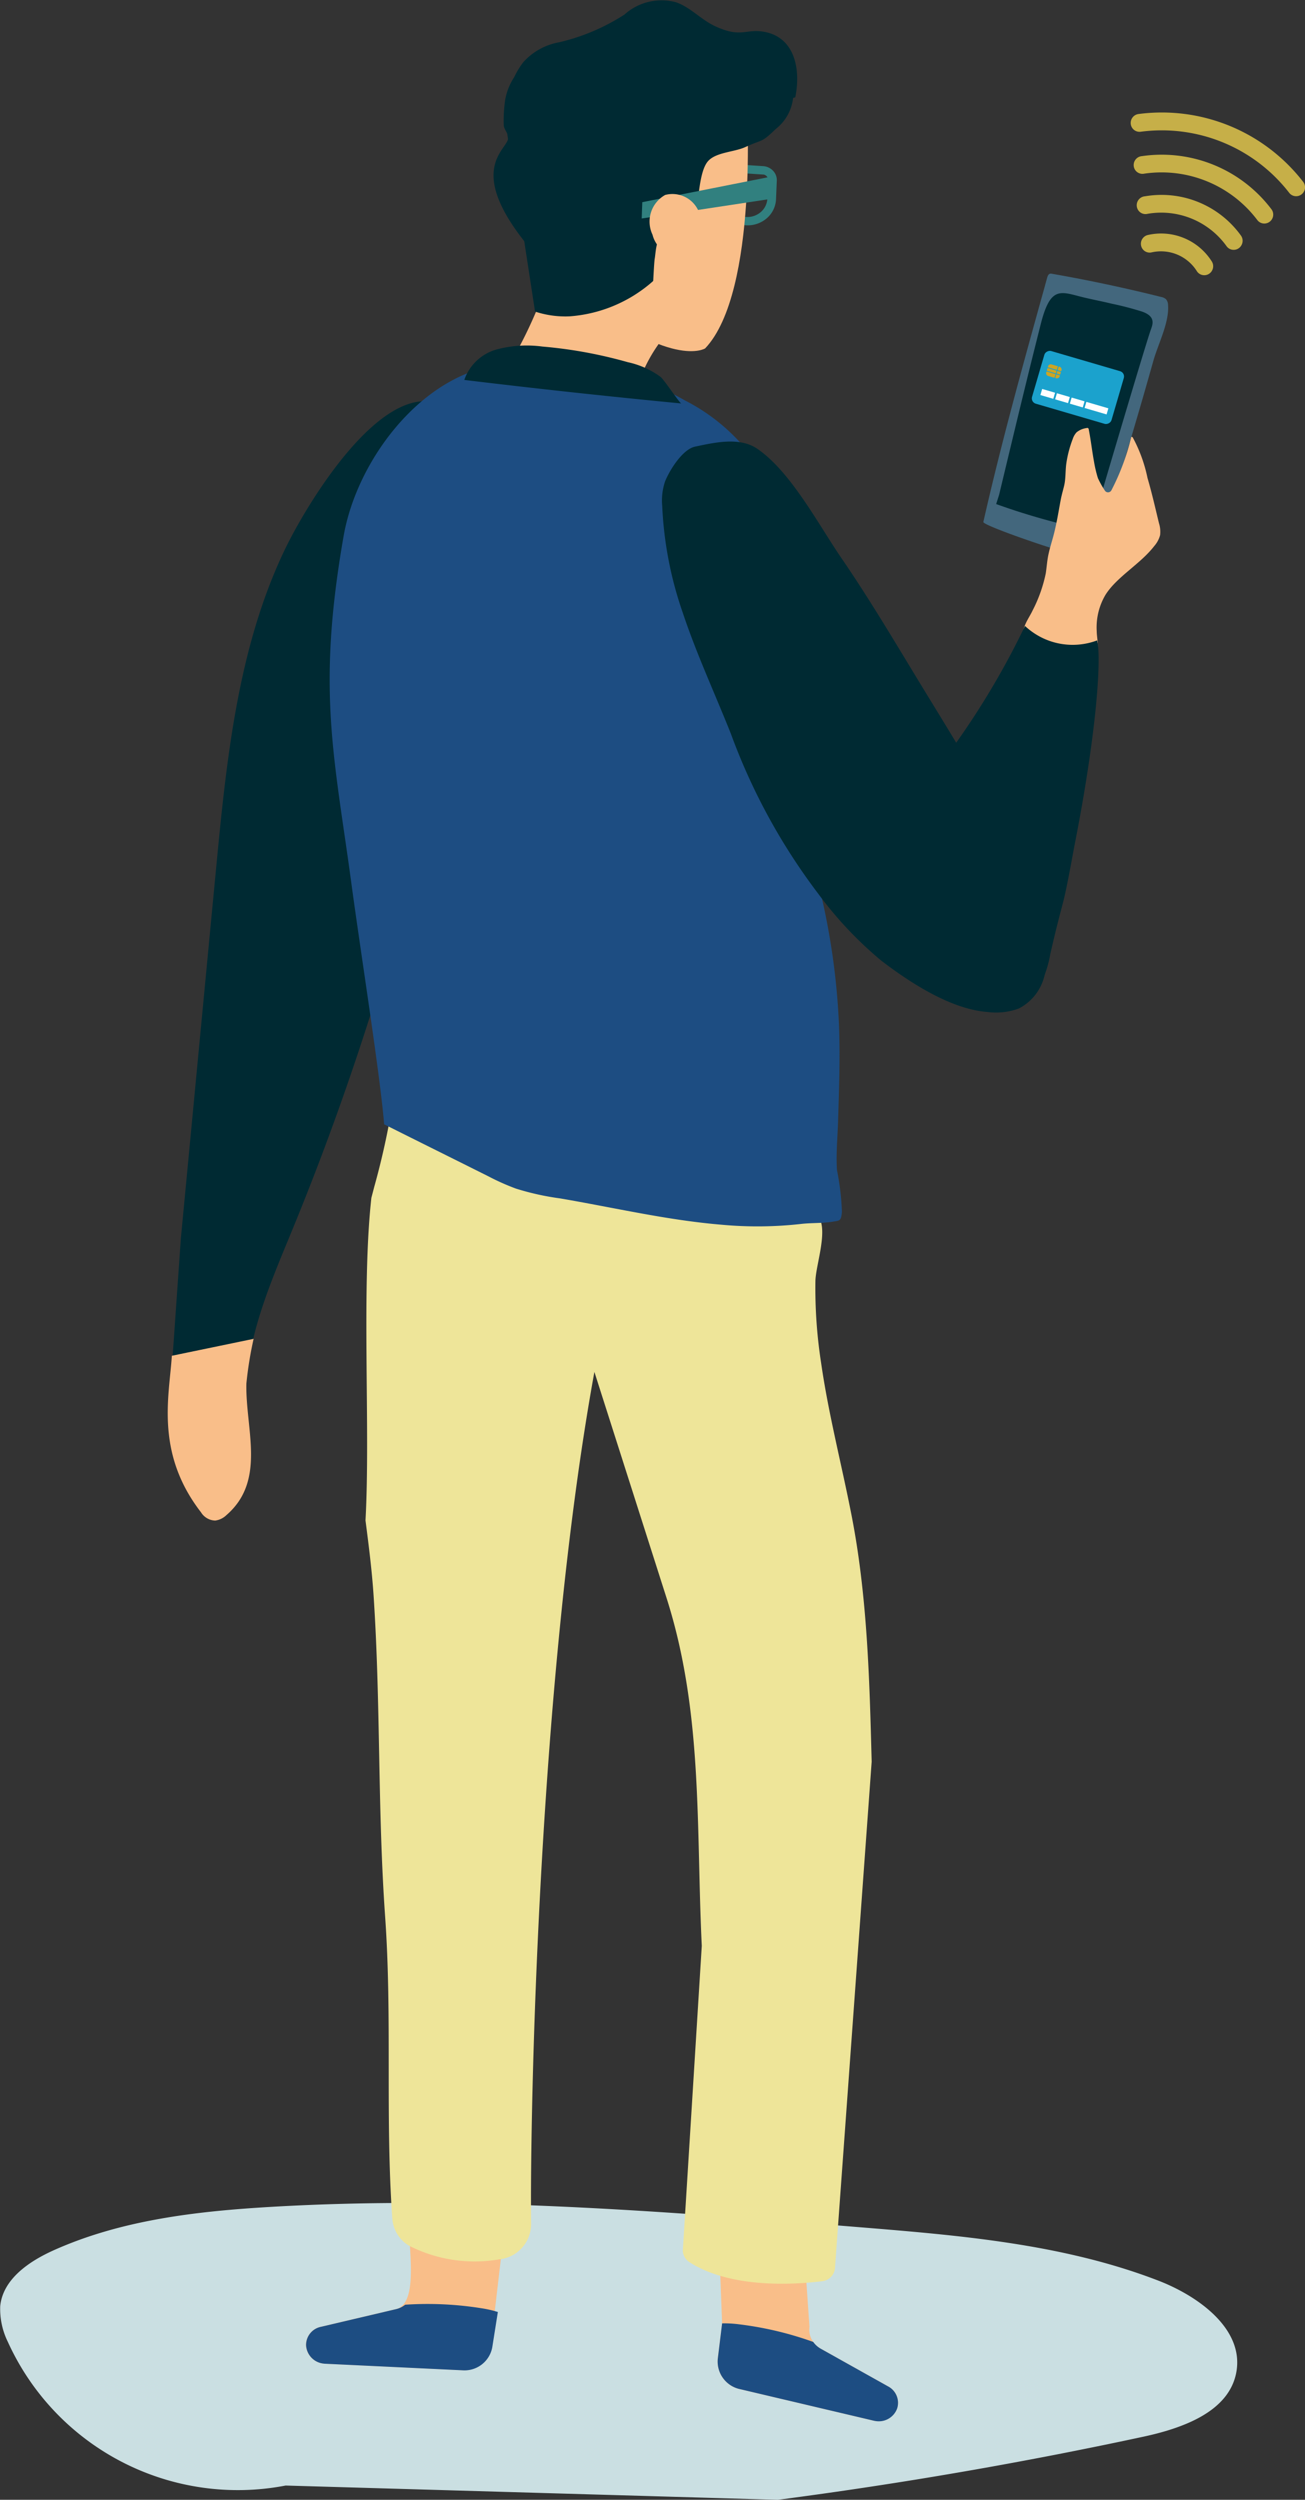 <svg xmlns="http://www.w3.org/2000/svg" width="97.138" height="186.024" viewBox="0 0 97.138 186.024"><rect x="0" y="0" width="97.138" height="186.024" fill="#333333" stroke="none"/><g id="Groupe_545" data-name="Groupe 545" transform="translate(-373.086 -2078.891)"><path id="Trac&#xE9;_2224" data-name="Trac&#xE9; 2224" d="M444.519,2095.1a.659.659,0,0,1-.854.374.644.644,0,0,1-.311-.257,3.156,3.156,0,0,0-3.386-1.393.652.652,0,0,1-.768-.523.669.669,0,0,1,.483-.769,4.459,4.459,0,0,1,4.786,1.968.662.662,0,0,1,.051.6" transform="translate(18.82 3.852)" fill="#c6af48"></path><path id="Trac&#xE9;_2225" data-name="Trac&#xE9; 2225" d="M446.775,2093.857a.66.66,0,0,1-.859.364.65.65,0,0,1-.281-.222,5.983,5.983,0,0,0-5.867-2.413.651.651,0,0,1-.8-.47.668.668,0,0,1,.473-.811.762.762,0,0,1,.128-.021,7.282,7.282,0,0,1,7.148,2.94.662.662,0,0,1,.059.633" transform="translate(18.751 3.214)" fill="#c6af48"></path><path id="Trac&#xE9;_2226" data-name="Trac&#xE9; 2226" d="M449.105,2092.568a.66.66,0,0,1-.862.358.644.644,0,0,1-.266-.205,8.931,8.931,0,0,0-8.412-3.458.653.653,0,0,1-.78-.5.668.668,0,0,1,.506-.79.921.921,0,0,1,.1-.014,10.235,10.235,0,0,1,9.642,3.964.665.665,0,0,1,.071.65" transform="translate(18.701 2.55)" fill="#c6af48"></path><path id="Trac&#xE9;_2227" data-name="Trac&#xE9; 2227" d="M451.524,2091.223a.659.659,0,0,1-.858.367.651.651,0,0,1-.272-.208,12,12,0,0,0-11.052-4.543.656.656,0,0,1-.739-.569.669.669,0,0,1,.57-.748,13.3,13.3,0,0,1,12.255,5.037.664.664,0,0,1,.1.663" transform="translate(18.652 1.855)" fill="#c6af48"></path><path id="Trac&#xE9;_2228" data-name="Trac&#xE9; 2228" d="M430.981,2228.586q13.678-1.788,27.181-4.69c2.921-.628,6.393-1.841,6.946-4.783.605-3.212-2.785-5.68-5.833-6.851-7.056-2.714-14.71-3.353-22.243-3.965-14.571-1.183-29.2-2.366-43.792-1.51-5.515.325-11.119.968-16.16,3.23-1.833.822-3.774,2.147-3.977,4.147a5.514,5.514,0,0,0,.563,2.66,18.8,18.8,0,0,0,20.682,10.7" transform="translate(0 36.33)" fill="#cadfe2"></path><path id="Trac&#xE9;_2229" data-name="Trac&#xE9; 2229" d="M405.529,2208.529l-.666,5.708-.3,2.639a2.048,2.048,0,0,1-2.166,1.722l-10.181-.483c-.049,0-.085-.006-.132-.013a1.445,1.445,0,0,1-1.271-1.362,1.385,1.385,0,0,1,1.1-1.368l5.586-1.312c1.818-.417.839-5.019,1.029-6.371Z" transform="translate(5.048 36.67)" fill="#f9be89"></path><path id="Trac&#xE9;_2230" data-name="Trac&#xE9; 2230" d="M405.094,2212.945l-.415,2.621a2.1,2.1,0,0,1-2.224,1.716l-10.211-.488c-.05,0-.1-.008-.148-.014a1.45,1.45,0,0,1-1.276-1.363,1.379,1.379,0,0,1,1.1-1.37l5.585-1.313a1.717,1.717,0,0,0,.691-.333,25.373,25.373,0,0,1,5.685.265,8.241,8.241,0,0,1,1.217.279" transform="translate(5.05 37.996)" fill="#1d4d82"></path><path id="Trac&#xE9;_2231" data-name="Trac&#xE9; 2231" d="M388.621,2174.617c.385-3.8,1.946-7.342,3.388-10.854q2.118-5.149,3.954-10.417a208.749,208.749,0,0,0,8.83-34.52c.61-3.669,3.365-14.534-1.8-16.493-4.459-1.688-9.983,7.568-11.556,10.846-3.512,7.325-4.346,15.693-5.125,23.849q-.64,6.7-1.278,13.4-.663,6.989-1.331,13.983l-.614,8.792Z" transform="translate(2.847 6.616)" fill="#002a33"></path><path id="Trac&#xE9;_2232" data-name="Trac&#xE9; 2232" d="M385.29,2169.365a1.283,1.283,0,0,0,1.051.6,1.475,1.475,0,0,0,.835-.409c2.981-2.58,1.4-6.424,1.483-9.79a27.549,27.549,0,0,1,.538-3.325l-6.086,1.26c-.189,2.982-1.264,7.223,2.179,11.661" transform="translate(2.767 22.08)" fill="#f9be89"></path><path id="Trac&#xE9;_2233" data-name="Trac&#xE9; 2233" d="M414.535,2203.122l.5,13.294-.325,2.634a2.1,2.1,0,0,0,1.665,2.262l9.949,2.347a1.517,1.517,0,0,0,1.748-.931,1.38,1.38,0,0,0-.677-1.619l-5.005-2.8a1.732,1.732,0,0,1-.572-.512,1.585,1.585,0,0,1-.1-.162,1.529,1.529,0,0,1-.19-.656,1.414,1.414,0,0,1,.01-.312L420.731,2205Z" transform="translate(11.801 35.37)" fill="#f9be89"></path><path id="Trac&#xE9;_2234" data-name="Trac&#xE9; 2234" d="M394.7,2150.042c.069-.266.14-.531.209-.8a57.542,57.542,0,0,0,1.521-7.19c4.7.646,9.777,5.889,14.662,6.82l9.892,1.885c1.466.279,6.273-.486,7.021.709.681,1.089-.22,3.56-.253,4.753a36.251,36.251,0,0,0,.424,6.113c.545,3.789,1.517,7.514,2.253,11.274,1.188,6.043,1.35,12.264,1.51,18.4l-2.725,37.594a1.076,1.076,0,0,1-.97,1.065c-2.032.253-6.77.565-9.864-1.415a1.074,1.074,0,0,1-.5-.831l1.413-22.707c-.427-8.866.1-17.364-2.622-25.89L411.3,2163c-4.143,22.764-4.806,54.81-4.712,63.435a2.64,2.64,0,0,1-2.39,2.606,10.76,10.76,0,0,1-6.709-1.026,2.566,2.566,0,0,1-1.232-2.016c-.532-7.549,0-14.949-.536-22.5-.565-8.033-.322-15.857-.859-23.89-.125-1.868-.362-3.714-.6-5.56.373-6.812-.316-17.238.438-24.009" transform="translate(6.03 17.984)" fill="#eee599"></path><path id="Trac&#xE9;_2235" data-name="Trac&#xE9; 2235" d="M406.056,2094.917a33.386,33.386,0,0,1-4.873,9.428,1.029,1.029,0,0,0-.3.861c.1.316.469.447.79.528a31.007,31.007,0,0,0,10.41.825,11.437,11.437,0,0,1,3.507-8.239,20.475,20.475,0,0,0-10.24-2.933c-.121.315-.243.628-.364.94Z" transform="translate(7.909 4.563)" fill="#f9be89"></path><path id="Trac&#xE9;_2236" data-name="Trac&#xE9; 2236" d="M414.229,2092.167a2.247,2.247,0,0,0,1.034.629,2.2,2.2,0,0,0,.481.084l1.29.086a2.174,2.174,0,0,0,1.567-.51,1.983,1.983,0,0,0,.7-1.431l.057-1.384a1,1,0,0,0-.278-.73,1.105,1.105,0,0,0-.728-.344l-3.554-.234a1.052,1.052,0,0,0-.754.245.951.951,0,0,0-.338.689l-.058,1.384a2.075,2.075,0,0,0,.578,1.516m4.1-2.98a.389.389,0,0,1,.089.015.412.412,0,0,1,.191.117.391.391,0,0,1,.108.279l-.059,1.385a1.4,1.4,0,0,1-.495,1.006,1.532,1.532,0,0,1-1.1.36l-1.29-.085a1.6,1.6,0,0,1-1.066-.5,1.46,1.46,0,0,1-.407-1.065l.058-1.385a.367.367,0,0,1,.131-.263.4.4,0,0,1,.289-.094l3.552.234" transform="translate(11.549 2.688)" fill="#31807f"></path><path id="Trac&#xE9;_2237" data-name="Trac&#xE9; 2237" d="M419.8,2084.856s.913,14.128-3.092,18.349c0,0-2.55,1.66-9.945-4.432s3.763-13.343,3.763-13.343l6.334-.876Z" transform="translate(8.866 1.612)" fill="#f9be89"></path><path id="Trac&#xE9;_2238" data-name="Trac&#xE9; 2238" d="M402.7,2089.512a9.239,9.239,0,0,1-.233-3.094,5.746,5.746,0,0,1,2.146-3.3,13.154,13.154,0,0,1,8.543-2.769,25.75,25.75,0,0,1,8.911,1.959c1.358.521,1.677,1.917,1.716,3.365a3.416,3.416,0,0,1-1.3,2.4c-1.116,1.07-.868.709-2.279,1.35-.817.373-2.174.373-2.765,1.047-.668.764-.667,2.867-.931,3.845a10.513,10.513,0,0,1-9.366,7.7,7.172,7.172,0,0,1-2.577-.356" transform="translate(8.347 0.417)" fill="#002a33"></path><path id="Trac&#xE9;_2239" data-name="Trac&#xE9; 2239" d="M408.443,2104.91" transform="translate(10.067 7.408)" fill="#002a33"></path><path id="Trac&#xE9;_2240" data-name="Trac&#xE9; 2240" d="M408.443,2104.233" transform="translate(10.067 7.215)" fill="#002a33"></path><path id="Trac&#xE9;_2241" data-name="Trac&#xE9; 2241" d="M396.24,2156.626c-.274-3.492-1.723-12.633-2.44-17.943-1.278-9.462-2.585-14.355-.574-25.839.844-4.827,4.443-10.1,9.022-12.027,5.245-2.205,11.449-.842,16.407,1.955a14.358,14.358,0,0,1,5.175,4.471,16.751,16.751,0,0,1,2.1,6.7c1.24,8.239.483,16.385,2.549,24.434a52.567,52.567,0,0,1,1.615,10.779c.1,2.418.008,4.837-.065,7.255-.036,1.195-.162,2.436-.08,3.629a19.089,19.089,0,0,1,.367,3.109c-.066.7-.157.636-.726.731-.7.117-1.593.073-2.346.165a29.028,29.028,0,0,1-5.9.053c-4.055-.338-8.023-1.28-12.026-1.96a19.873,19.873,0,0,1-3.276-.729,17.7,17.7,0,0,1-2.02-.9C401.427,2159.209,398.83,2157.925,396.24,2156.626Z" transform="translate(5.439 5.93)" fill="#1d4d82"></path><path id="Trac&#xE9;_2242" data-name="Trac&#xE9; 2242" d="M410.265,2092.23l9.46-1.436v-1.645l-9.416,1.867Z" transform="translate(10.586 2.92)" fill="#31807f"></path><path id="Trac&#xE9;_2243" data-name="Trac&#xE9; 2243" d="M414.475,2091.754a2.272,2.272,0,0,1-.942,2.961,2.127,2.127,0,0,1-2.6-1.547,2.272,2.272,0,0,1,.943-2.961,2.122,2.122,0,0,1,2.6,1.547" transform="translate(10.724 3.191)" fill="#f9be89"></path><path id="Trac&#xE9;_2244" data-name="Trac&#xE9; 2244" d="M405.8,2098.98a8.7,8.7,0,0,0-3.412.218,3.555,3.555,0,0,0-2.4,2.266q8.067.975,16.154,1.751c-.127-.013-1.264-1.75-1.545-1.977a6.383,6.383,0,0,0-2.435-1.093A33.8,33.8,0,0,0,405.8,2098.98Z" transform="translate(7.658 5.7)" fill="#002a33"></path><path id="Trac&#xE9;_2245" data-name="Trac&#xE9; 2245" d="M404.073,2096.973c-4.315-5.393-1.517-6.856-1.309-7.736.083-.358-.281-.65-.325-1.009a10.8,10.8,0,0,1,.112-1.93,4.5,4.5,0,0,1,.668-1.666,6.068,6.068,0,0,1,.69-1.128,4.69,4.69,0,0,1,2.652-1.466,15.419,15.419,0,0,0,4.863-2.062,4.131,4.131,0,0,1,3.826-.921c1.071.364,1.862,1.285,2.885,1.767,1.981.931,2.287.188,3.685.436,2.216.392,2.763,2.667,2.321,4.873-2.968.917-4.924,1.245-7.892,2.161a12.832,12.832,0,0,0-7.372,4.65l-4.326,4.632" transform="translate(8.142 0)" fill="#002a33"></path><path id="Trac&#xE9;_2246" data-name="Trac&#xE9; 2246" d="M410.86,2097.933a18.778,18.778,0,0,0,1.718-.929,1.406,1.406,0,0,0,.457-.384,1.447,1.447,0,0,0,.181-.68l.242-2.506a.261.261,0,0,0-.036-.2.265.265,0,0,0-.141-.066c-.337-.083-1.538-.583-1.827-.428s-.329,1.14-.388,1.461C411,2094.538,410.856,2097.936,410.86,2097.933Z" transform="translate(10.755 3.933)" fill="#f9be89"></path><path id="Trac&#xE9;_2247" data-name="Trac&#xE9; 2247" d="M415,2213.471l-.322,2.634a2.1,2.1,0,0,0,1.662,2.262l9.951,2.347c.047.01.1.021.144.027a1.452,1.452,0,0,0,1.6-.958,1.38,1.38,0,0,0-.676-1.619l-5.005-2.8a1.735,1.735,0,0,1-.573-.512,25.254,25.254,0,0,0-5.537-1.313,8.275,8.275,0,0,0-1.247-.068" transform="translate(11.837 38.315)" fill="#1d4d82"></path><path id="Trac&#xE9;_2248" data-name="Trac&#xE9; 2248" d="M438.018,2111.615a55.037,55.037,0,0,1-2.131-5.445,6.873,6.873,0,0,1,4.021,1.823,1.44,1.44,0,0,1,.407.552,1.488,1.488,0,0,1-.389,1.3,8.817,8.817,0,0,1-2.372,2.2Z" transform="translate(17.88 7.767)" fill="#f9be89"></path><path id="Trac&#xE9;_2249" data-name="Trac&#xE9; 2249" d="M434.647,2095.633c.054-.194.109-.389.163-.586.035-.125.09-.27.216-.3a.358.358,0,0,1,.152.006q4.083.715,8.109,1.723a.759.759,0,0,1,.367.167.673.673,0,0,1,.155.439c.1,1.3-.752,2.924-1.1,4.169q-.673,2.4-1.378,4.788c-.939,3.2-1.908,6.381-2.866,9.571a16.008,16.008,0,0,1-1.882-.043c-.586-.036-6.582-2.081-6.522-2.346,1.335-5.888,2.971-11.781,4.589-17.589" transform="translate(16.221 4.512)" fill="#43677d"></path><path id="Trac&#xE9;_2250" data-name="Trac&#xE9; 2250" d="M431.018,2110.895c1.2-5,2.03-8.477,3.106-12.728.692-2.729,1.4-2.438,2.909-2.049.827.212,1.552.339,2.363.537a23.041,23.041,0,0,1,2.256.586c1.129.393.766,1.029.619,1.476-.669,2.038-3.464,11.519-4.278,14.282a.662.662,0,0,1-.238.4.67.67,0,0,1-.487.021,50.748,50.748,0,0,1-6.466-1.853c.073-.226.145-.451.216-.677" transform="translate(16.433 4.834)" fill="#002a33"></path><path id="Trac&#xE9;_2251" data-name="Trac&#xE9; 2251" d="M432.909,2119.7a8.937,8.937,0,0,0,1.235.666,3.751,3.751,0,0,0,3.043.452c1.066-.185.663-1.22.653-2.021a4.762,4.762,0,0,1,.667-2.722c.865-1.346,2.6-2.283,3.618-3.61a2.009,2.009,0,0,0,.433-.807,2.1,2.1,0,0,0-.082-.885c-.274-1.123-.527-2.252-.853-3.362a11.056,11.056,0,0,0-1.089-3.006c-.024-.037-.069-.08-.107-.054a.08.08,0,0,0-.028.05,17.308,17.308,0,0,1-1.47,3.929.284.284,0,0,1-.5-.017,6.641,6.641,0,0,1-.5-.9,9.14,9.14,0,0,1-.288-1.214c-.148-.8-.236-1.613-.394-2.413a.144.144,0,0,0-.041-.089.141.141,0,0,0-.123-.009,1.476,1.476,0,0,0-.745.321,1.374,1.374,0,0,0-.284.495,8.45,8.45,0,0,0-.473,1.8c-.082.555-.037,1.139-.168,1.684-.086.357-.191.707-.258,1.07-.153.827-.286,1.659-.492,2.476-.134.533-.312,1.057-.424,1.6-.094.457-.12.9-.19,1.362a10.637,10.637,0,0,1-.975,2.754c-.248.545-.853,1.309-.663,1.882A1.276,1.276,0,0,0,432.909,2119.7Z" transform="translate(16.88 7.057)" fill="#f9be89"></path><path id="Trac&#xE9;_2252" data-name="Trac&#xE9; 2252" d="M439.12,2116.224a5.177,5.177,0,0,1-5.366-1.074,59.6,59.6,0,0,1-5.352,9.01,2.646,2.646,0,0,0-.384,1.048,4.218,4.218,0,0,0,.243,1.874,30.612,30.612,0,0,0,2.577,6.864,10.07,10.07,0,0,1,.577,1.072c.809,1.9.044,4.254,1.057,6.053a7.059,7.059,0,0,0,1.907,1.677,8.357,8.357,0,0,0,1.256-3.182c.428-1.886.659-2.724.962-3.894.293-1.131.714-3.559.888-4.441,1.507-7.706,1.925-13.062,1.684-14.759" transform="translate(15.63 10.323)" fill="#002a33"></path><path id="Trac&#xE9;_2253" data-name="Trac&#xE9; 2253" d="M413,2117.248c1,3,2.342,5.89,3.57,8.972a45.566,45.566,0,0,0,6.507,11.906,28.238,28.238,0,0,0,4.694,4.977c2.19,1.673,5.2,3.616,7.906,3.813a4.9,4.9,0,0,0,2.324-.26,3.716,3.716,0,0,0,1.991-2.938,8.981,8.981,0,0,0-.445-3.654c-1.775-6.221-5.334-11.752-8.7-17.275-1.966-3.225-3.881-6.481-6.019-9.6-1.738-2.531-3.764-6.43-6.268-8.166-1.295-.9-3.06-.52-4.669-.176-.917.2-1.874,1.721-2.225,2.59a4.457,4.457,0,0,0-.211,1.821A27.881,27.881,0,0,0,413,2117.248Z" transform="translate(10.923 7.283)" fill="#002a33"></path><rect id="Rectangle_147" data-name="Rectangle 147" width="4.083" height="6.162" rx="0.408" transform="translate(449.792 2108.817) rotate(-73.692)" fill="#1ba2cd"></rect><path id="Trac&#xE9;_2254" data-name="Trac&#xE9; 2254" d="M434.631,2100.155l.062.018a.213.213,0,0,1,.145.265l-.019.068-.267-.078Zm-.1.328.267.078-.058.2-.267-.078Zm-.693-.335a.214.214,0,0,1,.266-.145l.468.136-.08.272-.673-.2Zm-.036.122.673.2-.058.2-.673-.2Zm-.075.256.673.2-.08.273-.468-.137a.214.214,0,0,1-.145-.266Zm.649.486.08-.272.267.078-.019.067a.215.215,0,0,1-.266.145Z" transform="translate(17.259 6.008)" fill="#cea523"></path><rect id="Rectangle_148" data-name="Rectangle 148" width="0.473" height="1" transform="translate(450.528 2108.289) rotate(-73.692)" fill="#fff"></rect><rect id="Rectangle_149" data-name="Rectangle 149" width="0.473" height="1" transform="translate(451.625 2108.609) rotate(-73.692)" fill="#fff"></rect><rect id="Rectangle_150" data-name="Rectangle 150" width="0.473" height="1" transform="translate(452.721 2108.93) rotate(-73.692)" fill="#fff"></rect><rect id="Rectangle_151" data-name="Rectangle 151" width="0.473" height="1.706" transform="translate(453.817 2109.251) rotate(-73.692)" fill="#fff"></rect></g></svg>